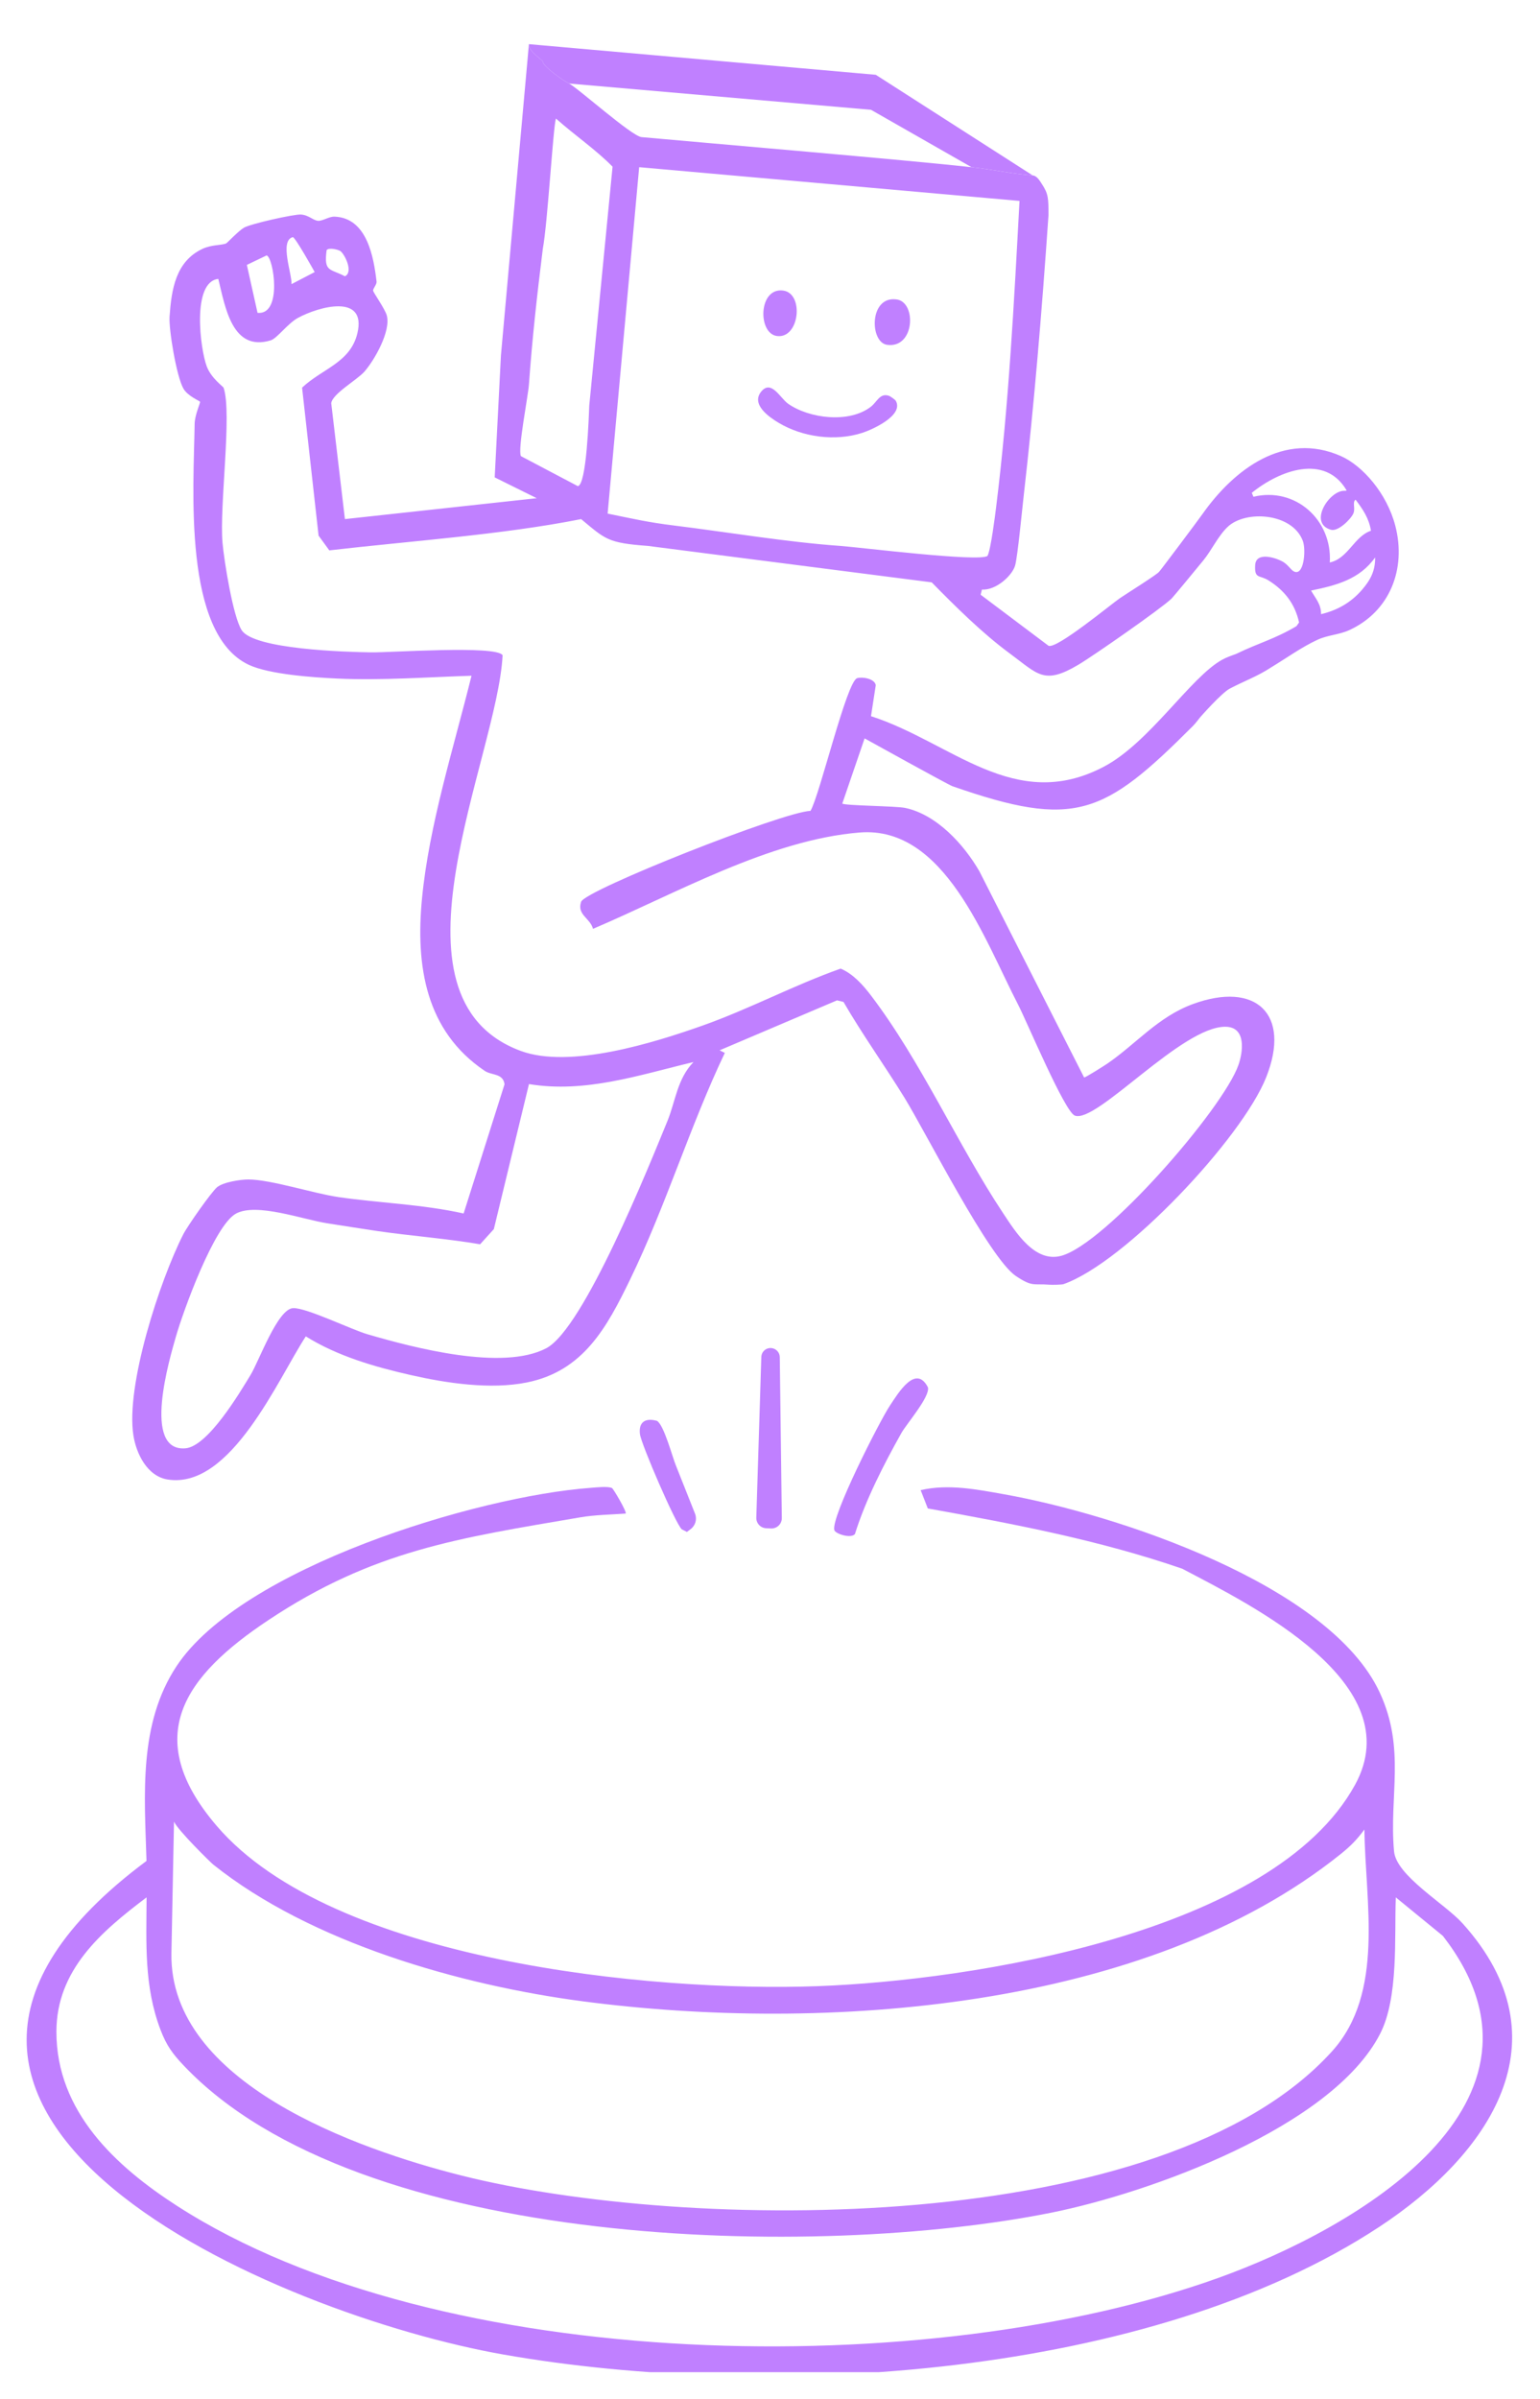 <svg width="578" height="900" viewBox="0 0 578 900" fill="none" xmlns="http://www.w3.org/2000/svg">
<g clip-path="url(#clip0_8425_394)">
<path d="M548.891 721.574C542.248 714.209 524.062 703.769 523.219 694.583C521.318 673.801 527.648 656.241 517.879 635.077C499.115 594.434 418.689 568.079 377.026 560.656C366.698 558.815 355.978 556.67 345.543 559.069L348.228 565.944C380.416 571.723 412.761 577.873 443.704 588.548C469.641 602.2 529.509 631.493 508.58 669.629C478.009 725.344 364.64 743.051 306.868 745.176C244.021 747.488 124.744 735.726 81.347 685.054C52.657 651.56 69.255 628.75 100.816 607.782C140.049 581.712 171.865 577.099 217.82 569.274C223.327 568.334 229.225 568.265 234.82 567.864C235.418 567.355 230.205 558.54 229.705 558.296C228.177 557.541 223.728 558.061 221.72 558.207C178.675 561.381 90.587 588.293 66.257 625.127C51.941 646.79 54.234 673.399 54.989 698.187C-73.185 793.547 104.687 868.634 189.13 883.413C289.094 900.914 431.515 892.188 517.722 835.453C558.817 808.404 588.487 765.498 548.891 721.564V721.574ZM65.306 683.447C66.835 686.797 79.073 698.784 80.004 699.529C116.68 728.86 172.825 744.834 218.849 750.876C308.858 762.697 429.996 754.373 503.201 695.601C506.914 692.624 509.285 690.205 512.098 686.395C512.392 713.612 519.848 747.664 499.898 769.67C436.532 839.567 257.739 837.549 173.051 816.18C134.082 806.347 63.562 781.51 64.337 732.885L65.306 683.447ZM457.451 854.561C349.129 893.549 165.143 891.12 66.561 827.677C43.426 812.791 21.154 792.225 21.174 762.276C21.184 739.114 37.9 724.757 55.018 711.859C54.94 728.948 54.009 745.137 60.221 761.492C62.494 767.496 64.836 770.6 68.883 774.88C134.69 844.503 306.878 847.832 394.79 830.116C431.329 822.751 499.918 798.218 517.986 763.05C524.973 749.456 523.317 726.843 523.875 711.859L541.542 726.304C590.24 789.061 508.747 836.1 457.461 854.561H457.451Z" fill="#C080FF"/>
<path d="M285.742 509.121L283.86 569.391C283.792 571.496 285.428 573.269 287.535 573.367L289.377 573.455C291.601 573.563 293.463 571.771 293.434 569.547L292.669 509.18C292.65 507.456 291.366 506.017 289.661 505.791C287.623 505.517 285.801 507.064 285.742 509.121Z" fill="#C080FF"/>
<path d="M348.296 520.542C343.73 511.65 337.205 522.521 333.961 527.427C330.101 533.254 311.787 569.226 313.149 574.074C313.541 575.484 319.42 577.355 320.88 575.543C324.8 562.9 331.727 549.384 338.312 537.652C340.262 534.175 349.022 524.166 348.296 520.542Z" fill="#C080FF"/>
<path d="M257.796 574.759L259.216 573.702C261.01 572.36 261.686 569.99 260.863 567.904C258.482 561.891 253.857 550.246 253.739 549.972C252.455 547.014 249.251 534.635 246.576 533.078C242.128 531.844 239.649 533.607 240.178 538.033C240.629 541.794 253.602 571.811 255.885 573.77L257.805 574.759H257.796Z" fill="#C080FF"/>
<path d="M126.84 449.088C117.649 447.756 101.658 442.536 93.192 442.517C90.253 442.517 83.756 443.516 81.473 445.425C79.317 447.227 70.352 459.998 68.765 463.132C59.946 480.516 47.13 519.808 50.069 538.543C51.157 545.437 55.262 553.86 62.915 555.084C86.666 558.884 104.411 517.202 114.778 501.386C126.644 508.79 140.558 512.805 154.08 515.88C167.494 518.936 184.132 521.443 197.811 518.662C219.014 514.362 227.784 497.978 236.524 479.987C249.938 452.359 258.963 422.45 272.044 395.028L270.094 394.058L314.158 375.313L316.588 375.911C323.711 388.192 332.04 399.778 339.477 411.853C347.62 425.084 371.283 472.064 381.277 478.733C387.597 482.954 387.764 481.495 393.868 482.004C394.829 482.083 398.483 482.024 399.189 481.779C422.372 473.611 466.152 427.013 475.225 404.194C484.72 380.308 471.227 368.076 447.721 376.704C434.64 381.503 426.409 391.649 415.67 399.004C414.514 399.797 407.4 404.322 406.891 404.243L367.608 326.923C361.827 316.875 351.568 305.603 339.732 303.115C336.234 302.381 317.254 302.292 316.127 301.489L324.505 277.035C324.505 277.035 355.86 294.418 357.477 294.977C403.471 311.019 414.269 305.857 447.701 272.412C448.74 271.374 450.259 269.347 450.366 269.21C450.582 268.955 458.47 259.975 461.576 258.349C467.279 255.372 471.943 253.756 476.901 250.504C483.133 246.724 488.482 242.816 494.499 240.025C498.301 238.262 502.602 238.154 506.355 236.441C521.729 229.428 527.853 213.387 523.708 197.325C520.533 185.015 511.333 174.692 503.327 171.137C482.015 161.657 463.095 176.151 451.307 192.879C449.739 195.112 435.169 214.562 435.071 214.474C434.728 215.296 422.343 223.023 420.305 224.443C416.552 227.058 396.7 243.492 393.555 242.297L368.059 223.131L368.539 221.192C373.86 221.564 380.084 215.825 381.045 211.996C382.005 208.167 383.541 191.929 384.276 185.494C388.117 151.922 390.997 117.37 393.525 80.703C393.506 74.445 393.525 72.746 390.997 68.971C390.395 68.072 389.254 65.959 387.612 65.821C378.602 65.063 373.636 63.718 364.627 62.722C340.334 60.038 265.047 53.649 240.78 51.441C237.088 51.104 216.866 32.985 213.582 31.343C211.139 30.122 203.731 24.776 203.731 23.134C203.731 22.469 198.267 19.338 198.516 16.567L188.012 133.353L185.672 179.105L201.446 186.915L129.456 194.759L124.322 151.285C124.714 147.75 134.081 142.51 136.786 139.416C140.617 135.028 146.76 124.187 145.173 118.36C144.497 115.882 140.196 109.908 140.039 109.056C139.902 108.331 141.46 106.735 141.332 105.638C140.264 96.608 137.834 81.741 125.557 81.281C123.538 81.203 121.177 82.907 119.462 82.848C117.59 82.779 115.934 80.684 112.956 80.488C110.389 80.312 94.133 83.945 91.585 85.414C89.537 86.589 85.295 91.124 84.893 91.32C83.335 92.044 79.386 91.76 76.006 93.357C65.923 98.097 64.365 108.576 63.64 118.751C63.297 123.531 66.246 141.325 68.853 145.821C70.469 148.612 74.869 150.375 75.075 150.717C75.29 151.08 73.105 155.614 73.056 159.022C72.713 182.87 68.49 237.763 93.378 249.427C101.08 253.041 117.639 254.167 126.507 254.578C143.213 255.352 160.302 254.04 176.969 253.53C170.277 280.561 161.007 309.569 158.372 337.275C155.981 362.366 159.704 386.801 181.966 401.795C184.485 403.489 188.835 402.628 189.364 406.809L174.01 455.278C158.489 451.821 142.498 451.37 126.791 449.098L126.84 449.088ZM511.225 221.251C507.08 226.03 502.093 228.919 495.822 230.427C495.88 226.667 493.744 224.532 492.079 221.564C501.475 219.645 510.294 217.382 516.114 209.146C516.212 214.141 514.321 217.676 511.225 221.241V221.251ZM505.238 183.702C505.542 184.123 505.336 184.153 504.591 184.133C498.918 183.976 490.893 196.316 499.555 198.765C502.259 199.529 507.051 194.73 507.952 192.644C508.805 190.665 507.443 188.433 508.795 187.483C511.577 191.184 513.802 194.436 514.556 199.127C508.246 201.213 505.983 209.567 499.104 211.026C500.074 195.092 486.219 182.586 470.444 186.376L469.826 184.907C480.467 176.288 497.144 170.373 505.248 183.702H505.238ZM382.649 75.385C380.572 113.786 378.612 152.147 373.86 190.352C373.497 193.271 371.89 206.208 370.636 208.558C367.677 210.958 322.575 205.326 315.392 204.817C295.031 203.368 273.111 199.642 252.985 197.164C243.137 195.95 238.209 194.759 228.058 192.693L239.895 62.722L382.649 75.385ZM195.522 171.137C194.229 168.757 198.202 148.661 198.516 144.342C199.79 126.713 201.446 111.791 203.731 93.357C205.547 83.602 207.608 47.563 208.657 44.478C216.056 51.045 223.433 55.97 229.91 62.536L221.16 152.206C221.004 156.231 220.168 181.977 216.866 182.388L195.522 171.137ZM122.588 93.856C123.45 92.72 127.075 93.709 127.722 94.169C129.407 95.374 132.739 102.092 129.456 103.659C123.852 100.682 121.49 102.161 122.588 93.856ZM109.889 88.979C110.741 88.812 118.11 102.073 118.11 102.073L109.399 106.607C109.712 103.023 104.774 90.311 109.889 88.979ZM100.061 95.825C102.648 96.442 106.136 118.32 96.661 117.37L92.653 99.389L100.061 95.825ZM188.62 245.813C186.248 242.023 146.506 244.873 139.274 244.755C129.809 244.608 95.299 243.649 90.703 236.431C87.441 231.289 84.119 210.429 83.521 203.701C82.287 189.813 87.176 155.154 83.933 145.498C83.766 144.998 79.278 141.942 77.593 137.457C75.124 130.866 71.92 105.755 81.934 104.639C84.54 115.275 87.137 132.061 101.589 127.703C103.98 126.978 107.968 121.376 111.79 119.29C119.619 115.01 137.697 110.025 134.14 125.009C131.504 136.105 120.961 138.27 113.377 145.439L119.57 200.958L123.597 206.492C153.463 203.015 188.698 200.625 218.113 194.759C227.275 202.369 228.058 203.701 243.134 204.817L349.697 218.489C358.564 227.528 368.745 237.626 378.916 245.108C389.616 252.982 391.781 257.076 404.676 249.437C410.389 246.048 435.6 228.488 439.647 224.649C440.333 224.003 449.063 213.406 451.719 210.155C454.756 206.423 457.206 201.066 460.763 197.687C467.484 191.282 485.033 192.409 488.982 202.927C490.285 206.394 489.355 216.804 485.357 214.229C484.387 213.602 483.162 211.633 481.31 210.644C478.439 209.107 471.394 206.991 471.1 211.996C470.777 217.343 472.717 215.619 476.117 217.764C482.143 221.564 486.013 226.49 487.571 233.532L486.601 234.923C478.282 239.839 472.727 241.083 463.878 245.372C462.036 246.019 460.263 246.655 458.705 247.517C446.819 254.069 431.426 278.67 414.269 287.671C380.758 305.26 357.085 278.406 326.906 268.701L328.699 257.056C328.268 254.598 323.662 253.854 321.722 254.431C317.764 255.607 307.652 298.395 304.202 304.222C293.865 304.584 219.612 333.945 218.113 338.333C216.447 343.239 221.474 344.375 222.571 348.479C253.29 335.434 288.946 315.034 322.692 312.341C354.508 309.804 369.421 352.426 382.169 377.027C385.324 383.119 399.581 417.083 403.392 418.552C411.564 421.705 443.674 384.842 460.096 385.224C467.866 385.41 466.505 394.783 464.8 399.611C458.979 416.084 414.866 466.775 398.268 471.173C388.303 473.817 381.15 462.182 376.496 455.17C359.417 429.423 345.787 398.318 326.896 373.482C323.888 369.525 320.174 365.373 315.52 363.404C297.961 369.613 281.294 378.545 263.754 384.754C245.5 391.218 213.851 401.119 195.41 394.274C141.469 374.246 186.738 284.194 188.639 245.813H188.62ZM185.347 461.154L198.536 406.731C219.759 410.227 239.944 403.303 260.286 398.465C254.191 404.714 253.495 413.293 250.526 420.53C243.589 437.434 219.142 498.399 205.052 505.822C188.629 514.47 155.295 505.646 137.981 500.612C131.837 498.83 115.053 490.603 110.026 490.789C104.225 491.005 97.288 510.484 94.055 515.831C89.831 522.804 77.985 542.685 69.597 543.381C53.185 544.732 63.718 509.544 66.011 501.513C68.774 491.886 80.405 459.714 88.597 455.307C96.338 451.145 113.661 457.55 122.901 458.97C128.927 459.891 135.257 460.938 141.489 461.849C154.345 463.72 167.386 464.65 180.193 466.834L185.347 461.144V461.154Z" fill="#C080FF"/>
<path d="M198.516 16.567C198.267 19.338 203.731 22.469 203.731 23.134C203.731 24.776 211.139 30.122 213.582 31.343L326.906 41.194L364.627 62.722C373.636 63.718 378.602 65.063 387.612 65.821L328.699 28.06L198.516 16.567Z" fill="#C080FF"/>
<path d="M336.224 150.397C339.302 155.9 327.257 161.24 323.612 162.41C313.466 165.667 301.282 164.035 292.229 158.623C288.74 156.54 281.781 151.76 285.68 146.948C289.48 142.254 292.836 149.393 295.804 151.478C303.737 157.039 318.76 158.929 326.913 152.555C329.208 150.76 330.228 147.347 333.656 148.501C334.183 148.678 335.976 149.954 336.225 150.391L336.224 150.397Z" fill="#C080FF"/>
<path d="M336.556 112.343C326.17 110.859 326.352 128.43 332.93 129.369C343.321 130.847 344.118 113.426 336.556 112.343Z" fill="#C080FF"/>
<path d="M294.014 109.026C284.632 107.679 284.309 125.067 291.573 126.062C300.077 127.229 301.871 110.152 294.014 109.026Z" fill="#C080FF"/>
</g>
<defs>
<clipPath id="clip0_8425_394">
<rect width="558.209" height="880" fill="white" transform="translate(10 10)"/>
</clipPath>
</defs>
</svg>
